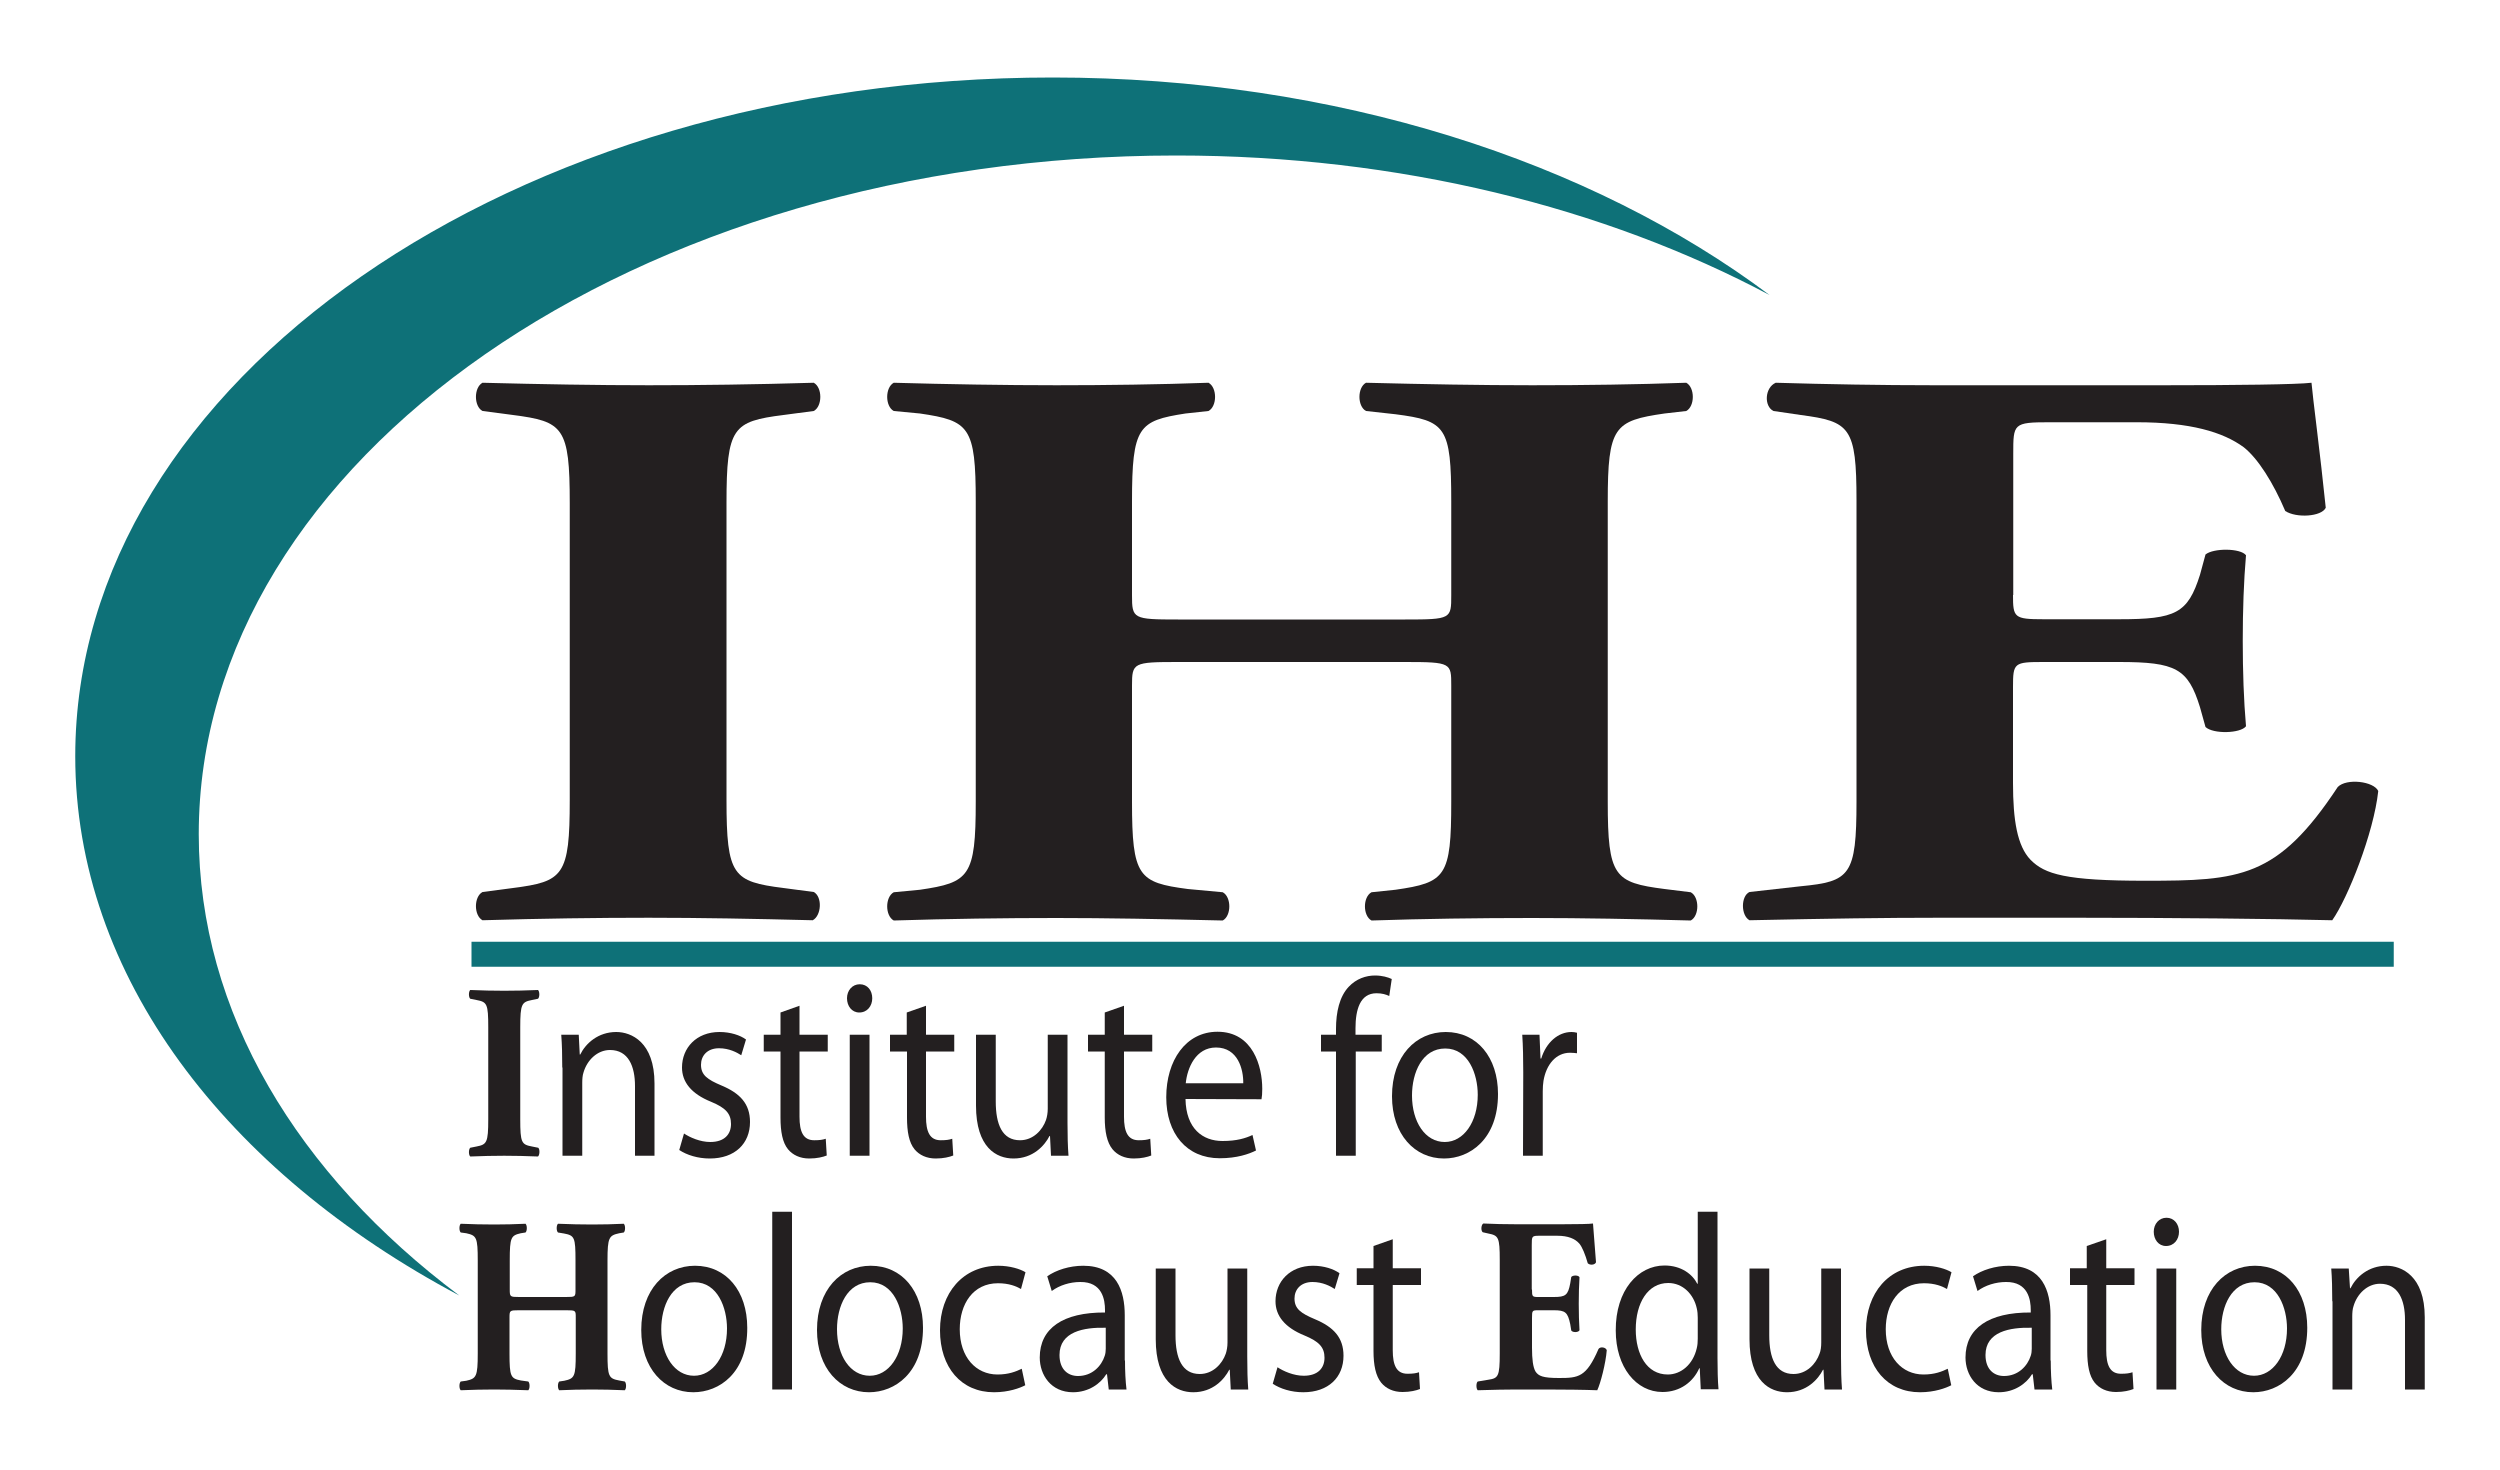 <svg enable-background="new 0 0 100 58.8" viewBox="0 0 100 58.8" xmlns="http://www.w3.org/2000/svg"><path d="m20.81 44.77c0 .94.05 1.01.47 1.09l.25.05c.07.06.06.29-.01.35-.48-.02-.92-.03-1.35-.03s-.88.01-1.36.03c-.07-.06-.07-.29 0-.35l.25-.05c.41-.08.47-.15.47-1.09v-3.68c0-.94-.05-1.01-.47-1.09l-.25-.05c-.07-.06-.07-.29 0-.35.48.02.93.03 1.36.03.42 0 .87-.01 1.35-.03.07.06.07.29 0 .35l-.24.05c-.41.08-.47.15-.47 1.09z" fill="#231f20"/><path d="m22.49 42.7c0-.51-.01-.91-.04-1.31h.7l.04.79h.02c.22-.45.72-.9 1.44-.9.6 0 1.53.4 1.53 2.06v2.89h-.78v-2.79c0-.78-.26-1.44-1-1.44-.51 0-.92.41-1.06.9-.04.11-.05.27-.05.41v2.92h-.79v-3.53z" fill="#231f20"/><path d="m27.36 45.34c.24.16.65.34 1.05.34.57 0 .83-.31.83-.72 0-.42-.22-.65-.8-.89-.79-.32-1.16-.79-1.16-1.37 0-.78.57-1.42 1.5-1.42.44 0 .83.13 1.06.3l-.19.63c-.17-.11-.48-.28-.89-.28-.47 0-.72.3-.72.66 0 .41.25.59.82.83.74.31 1.14.73 1.14 1.46 0 .86-.6 1.46-1.61 1.46-.48 0-.92-.14-1.22-.34z" fill="#231f20"/><path d="m31.98 40.23v1.16h1.13v.67h-1.13v2.61c0 .6.15.94.59.94.22 0 .34-.02.46-.06l.04.67c-.15.06-.39.12-.7.12-.37 0-.66-.14-.85-.37-.22-.27-.3-.7-.3-1.27v-2.64h-.67v-.67h.67v-.89z" fill="#231f20"/><path d="m34.37 40.5c-.3 0-.49-.26-.49-.57s.21-.56.51-.56c.31 0 .5.25.5.56s-.2.57-.52.57zm-.38 5.73v-4.84h.79v4.84z" fill="#231f20"/><path d="m37.04 40.23v1.16h1.13v.67h-1.13v2.61c0 .6.15.94.59.94.22 0 .34-.02.46-.06l.04.67c-.15.06-.39.12-.7.12-.37 0-.66-.14-.85-.37-.22-.27-.3-.7-.3-1.27v-2.64h-.68v-.67h.67v-.89z" fill="#231f20"/><path d="m42.7 44.91c0 .5.01.94.04 1.32h-.7l-.04-.79h-.02c-.2.39-.66.9-1.44.9-.68 0-1.5-.43-1.5-2.12v-2.83h.79v2.67c0 .92.26 1.55.97 1.55.53 0 .9-.41 1.04-.81.04-.12.07-.28.07-.45v-2.96h.79z" fill="#231f20"/><path d="m44.96 40.23v1.16h1.13v.67h-1.13v2.61c0 .6.15.94.59.94.22 0 .34-.02.46-.06l.04.67c-.15.06-.39.12-.7.12-.37 0-.66-.14-.85-.37-.22-.27-.31-.7-.31-1.27v-2.64h-.67v-.67h.67v-.89z" fill="#231f20"/><path d="m47.42 43.96c.02 1.19.69 1.68 1.48 1.68.57 0 .92-.11 1.2-.24l.14.62c-.28.14-.76.31-1.45.31-1.33 0-2.14-.99-2.14-2.44 0-1.47.78-2.62 2.05-2.62 1.42 0 1.79 1.39 1.79 2.28 0 .18-.01.32-.03.42zm2.31-.63c.01-.55-.21-1.43-1.09-1.43-.81 0-1.15.82-1.21 1.43z" fill="#231f20"/><path d="m53.44 46.23v-4.17h-.6v-.67h.6v-.23c0-.68.14-1.3.51-1.69.3-.32.69-.45 1.05-.45.29 0 .52.07.67.14l-.1.68c-.13-.06-.28-.11-.51-.11-.66 0-.84.66-.84 1.4v.26h1.05v.67h-1.04v4.17z" fill="#231f20"/><path d="m57.76 46.34c-1.17 0-2.08-.96-2.08-2.49 0-1.62.96-2.57 2.15-2.57 1.25 0 2.09 1.01 2.09 2.48 0 1.8-1.12 2.58-2.16 2.58zm.03-.66c.75 0 1.32-.79 1.32-1.89 0-.82-.37-1.85-1.3-1.85-.92 0-1.33.96-1.33 1.88 0 1.06.53 1.86 1.31 1.86z" fill="#231f20"/><path d="m60.93 42.9c0-.57-.01-1.06-.04-1.51h.69l.04.95h.03c.2-.65.68-1.06 1.21-1.06.08 0 .14.01.22.03v.82c-.09-.01-.17-.02-.28-.02-.56 0-.95.47-1.06 1.12-.02.13-.03.27-.03.42v2.58h-.79z" fill="#231f20"/><path d="m29.06 32c0 3.04.26 3.26 2.27 3.52l1.22.16c.35.19.31.94-.04 1.13-2.36-.06-4.5-.1-6.56-.1-2.1 0-4.28.03-6.65.1-.35-.19-.35-.94 0-1.13l1.22-.16c2.01-.26 2.27-.48 2.27-3.52v-11.88c0-3.04-.26-3.26-2.27-3.52l-1.22-.16c-.35-.19-.35-.94 0-1.13 2.36.06 4.55.1 6.65.1 2.06 0 4.24-.03 6.6-.1.35.19.35.94 0 1.13l-1.22.16c-2.01.26-2.27.48-2.27 3.52z" fill="#231f20"/><path d="m47.12 26.48c-1.79 0-1.84.03-1.84.94v4.65c0 3 .26 3.23 2.23 3.49l1.4.13c.35.19.35.94 0 1.13-2.49-.06-4.68-.1-6.65-.1-2.1 0-4.28.03-6.51.1-.35-.19-.35-.94 0-1.13l1.05-.1c1.97-.29 2.23-.52 2.23-3.52v-12.01c0-3-.26-3.23-2.23-3.52l-1.05-.1c-.35-.19-.35-.94 0-1.13 2.14.06 4.42.1 6.51.1 1.97 0 4.15-.03 6.08-.1.35.19.35.94 0 1.13l-.92.1c-1.88.29-2.14.52-2.14 3.52v3.75c0 .94.04.97 1.84.97h9.09c1.84 0 1.84-.03 1.84-.97v-3.75c0-3-.22-3.23-2.23-3.49l-1.18-.13c-.35-.19-.35-.94 0-1.13 2.4.06 4.55.1 6.65.1 2.14 0 4.15-.03 6.16-.1.35.19.35.94 0 1.13l-.87.1c-2.01.29-2.27.52-2.27 3.52v12.01c0 3 .26 3.23 2.27 3.49l1.05.13c.35.19.35.94 0 1.13-2.19-.06-4.33-.1-6.34-.1-2.19 0-4.33.03-6.43.1-.35-.19-.35-.94 0-1.13l.96-.1c2.01-.29 2.23-.52 2.23-3.52v-4.65c0-.9 0-.94-1.84-.94z" fill="#231f20"/><path d="m80.52 23.8c0 .9.04.97 1.22.97h3.02c2.27 0 2.75-.23 3.24-1.78l.22-.81c.31-.26 1.4-.26 1.62.03-.09 1.03-.13 2.2-.13 3.42 0 1.23.04 2.39.13 3.42-.22.29-1.31.32-1.62.03l-.22-.79c-.48-1.55-.96-1.81-3.24-1.81h-3.02c-1.18 0-1.22.03-1.22 1v3.84c0 1.49.17 2.52.7 3.07.57.58 1.4.84 4.59.84 3.8 0 5.29-.1 7.7-3.75.35-.36 1.44-.23 1.62.16-.18 1.68-1.22 4.29-1.84 5.17-2.32-.06-6.51-.1-10.1-.1h-5.69c-2.1 0-4.24.03-7.52.1-.35-.19-.35-.97 0-1.13l2.05-.23c1.97-.19 2.23-.42 2.23-3.39v-12.04c0-2.94-.26-3.16-2.23-3.42l-1.09-.16c-.39-.19-.35-.94.09-1.13 2.05.06 4.2.1 6.3.1h9.27c2.8 0 5.29-.03 5.86-.1.04.52.35 2.84.57 5-.17.36-1.18.42-1.62.13-.48-1.13-1.09-2.1-1.66-2.55-.83-.61-2.14-1-4.28-1h-3.5c-1.44 0-1.44.06-1.44 1.26v5.65z" fill="#231f20"/><path d="m7.95 33.37c0-14.99 17.5-27.15 39.1-27.15 8.93 0 17.15 2.08 23.73 5.58-7.14-5.35-17.34-8.7-28.67-8.7-21.59 0-39.1 12.15-39.1 27.15 0 8.79 6.03 16.61 15.36 21.57-6.46-4.84-10.42-11.33-10.42-18.45z" fill="#0e7178"/><path d="m18.86 38.17h76.89" fill="#0e7178" stroke="#0e7178"/><g fill="#231f20"><path d="m20.76 52.41c-.37 0-.38.01-.38.29v1.44c0 .93.05 1 .46 1.08l.29.04c.07.06.07.29 0 .35-.51-.02-.96-.03-1.36-.03-.43 0-.88.01-1.34.03-.07-.06-.07-.29 0-.35l.22-.03c.4-.09.46-.16.46-1.09v-3.72c0-.93-.05-1-.46-1.09l-.22-.03c-.07-.06-.07-.29 0-.35.44.02.91.03 1.34.03.4 0 .85-.01 1.25-.03.07.06.07.29 0 .35l-.19.03c-.39.09-.44.16-.44 1.09v1.16c0 .29.01.3.38.3h1.87c.38 0 .38-.01.38-.3v-1.16c0-.93-.04-1-.46-1.08l-.24-.04c-.07-.06-.07-.29 0-.35.49.02.93.03 1.36.03.44 0 .85-.01 1.27-.03.07.06.07.29 0 .35l-.18.03c-.41.09-.47.16-.47 1.09v3.72c0 .93.05 1 .47 1.08l.22.04c.07.06.07.29 0 .35-.45-.02-.89-.03-1.3-.03-.45 0-.89.01-1.32.03-.07-.06-.07-.29 0-.35l.2-.03c.41-.09.46-.16.46-1.09v-1.44c0-.28 0-.29-.38-.29z"/><path d="m27.73 55.69c-1.17 0-2.08-.96-2.08-2.49 0-1.62.96-2.57 2.15-2.57 1.25 0 2.09 1.01 2.09 2.48.01 1.8-1.11 2.58-2.16 2.58zm.03-.66c.75 0 1.32-.79 1.32-1.89 0-.82-.37-1.85-1.3-1.85-.92 0-1.33.96-1.33 1.88 0 1.06.54 1.86 1.31 1.86z"/><path d="m30.89 48.47h.79v7.11h-.79z"/><path d="m34.76 55.69c-1.17 0-2.08-.96-2.08-2.49 0-1.62.96-2.57 2.15-2.57 1.25 0 2.09 1.01 2.09 2.48 0 1.8-1.12 2.58-2.16 2.58zm.03-.66c.75 0 1.32-.79 1.32-1.89 0-.82-.37-1.85-1.3-1.85-.92 0-1.33.96-1.33 1.88 0 1.06.53 1.86 1.31 1.86z"/><path d="m41.01 55.41c-.21.11-.66.28-1.25.28-1.31 0-2.16-.99-2.16-2.48s.92-2.58 2.33-2.58c.47 0 .88.13 1.09.26l-.18.67c-.19-.11-.48-.23-.92-.23-1 0-1.53.83-1.53 1.84 0 1.12.65 1.81 1.51 1.81.45 0 .74-.12.97-.23z"/><path d="m45 54.42c0 .42.02.83.06 1.16h-.71l-.07-.61h-.03c-.23.38-.71.72-1.33.72-.88 0-1.33-.69-1.33-1.39 0-1.17.93-1.81 2.61-1.8v-.1c0-.4-.1-1.13-.99-1.12-.41 0-.83.13-1.14.36l-.18-.59c.36-.25.89-.42 1.44-.42 1.34 0 1.66 1.01 1.66 1.98v1.81zm-.78-1.31c-.86-.02-1.84.15-1.84 1.09 0 .58.34.84.74.84.57 0 .94-.4 1.07-.81.03-.09.04-.19.04-.28v-.84z"/><path d="m49.89 54.26c0 .5.01.94.04 1.32h-.7l-.04-.79h-.02c-.2.39-.66.9-1.44.9-.68 0-1.5-.43-1.5-2.12v-2.83h.79v2.67c0 .92.26 1.55.97 1.55.53 0 .9-.41 1.04-.81.04-.12.07-.28.07-.45v-2.96h.79z"/><path d="m51.1 54.69c.24.16.65.34 1.05.34.57 0 .83-.31.83-.72 0-.42-.22-.65-.8-.89-.79-.32-1.16-.79-1.16-1.37 0-.78.57-1.42 1.5-1.42.44 0 .83.13 1.06.3l-.19.63c-.17-.11-.48-.28-.89-.28-.47 0-.72.3-.72.66 0 .41.25.59.82.83.74.31 1.14.73 1.14 1.46 0 .86-.6 1.46-1.61 1.46-.48 0-.92-.14-1.22-.34z"/><path d="m55.71 49.57v1.16h1.13v.67h-1.13v2.61c0 .6.15.94.59.94.22 0 .34-.02.46-.06l.04.67c-.15.06-.39.12-.7.12-.37 0-.66-.14-.85-.37-.22-.27-.31-.7-.31-1.27v-2.64h-.67v-.67h.67v-.89z"/><path d="m61.28 51.58c0 .28.01.3.25.3h.62c.47 0 .57-.07.66-.55l.04-.25c.06-.08.29-.08.33.01-.02.32-.03.68-.03 1.06s.01.74.03 1.06c-.04.09-.27.1-.33.01l-.04-.25c-.1-.48-.2-.56-.66-.56h-.62c-.24 0-.25.01-.25.31v1.19c0 .46.04.78.14.95.12.18.29.26.94.26.78 0 1.09-.03 1.58-1.16.07-.11.3-.07.33.05-.04.52-.25 1.33-.38 1.6-.48-.02-1.34-.03-2.07-.03h-1.17c-.43 0-.87.01-1.54.03-.07-.06-.07-.3 0-.35l.42-.07c.4-.06.46-.13.46-1.05v-3.74c0-.91-.05-.98-.46-1.06l-.22-.05c-.08-.06-.07-.29.02-.35.42.02.86.03 1.29.03h1.9c.57 0 1.09-.01 1.2-.03.01.16.07.88.12 1.55-.04.11-.24.13-.33.04-.1-.35-.22-.65-.34-.79-.17-.19-.44-.31-.88-.31h-.72c-.3 0-.3.02-.3.39v1.76z"/><path d="m68.7 48.47v5.85c0 .43.01.92.04 1.25h-.71l-.04-.84h-.02c-.24.54-.76.95-1.47.95-1.05 0-1.87-.99-1.87-2.46-.01-1.62.9-2.6 1.95-2.6.67 0 1.12.35 1.31.73h.02v-2.88zm-.79 4.24c0-.12-.01-.26-.04-.38-.12-.55-.55-1.01-1.14-1.01-.82 0-1.3.8-1.3 1.86 0 .99.44 1.8 1.28 1.8.53 0 1.01-.4 1.16-1.05.03-.12.04-.24.04-.38z"/><path d="m73.64 54.26c0 .5.01.94.04 1.32h-.7l-.04-.79h-.02c-.2.39-.66.9-1.44.9-.68 0-1.5-.43-1.5-2.12v-2.83h.79v2.67c0 .92.26 1.55.97 1.55.53 0 .9-.41 1.04-.81.05-.12.07-.28.07-.45v-2.96h.79z"/><path d="m78.05 55.41c-.21.11-.66.28-1.25.28-1.31 0-2.16-.99-2.16-2.48s.91-2.58 2.33-2.58c.47 0 .88.13 1.09.26l-.18.67c-.19-.11-.48-.23-.92-.23-1 0-1.53.83-1.53 1.84 0 1.12.65 1.81 1.51 1.81.45 0 .74-.12.97-.23z"/><path d="m82.03 54.42c0 .42.02.83.06 1.16h-.71l-.07-.61h-.03c-.23.38-.71.72-1.33.72-.88 0-1.33-.69-1.33-1.39 0-1.17.93-1.81 2.61-1.8v-.1c0-.4-.1-1.13-.99-1.12-.41 0-.83.13-1.14.36l-.18-.59c.36-.25.89-.42 1.44-.42 1.34 0 1.66 1.01 1.66 1.98v1.81zm-.77-1.31c-.86-.02-1.84.15-1.84 1.09 0 .58.34.84.74.84.57 0 .94-.4 1.07-.81.03-.09.04-.19.04-.28v-.84z"/><path d="m84.25 49.57v1.16h1.13v.67h-1.13v2.61c0 .6.15.94.59.94.22 0 .34-.02.46-.06l.04.67c-.15.06-.39.12-.7.12-.37 0-.66-.14-.85-.37-.22-.27-.3-.7-.3-1.27v-2.64h-.69v-.67h.67v-.89z"/><path d="m86.64 49.84c-.3 0-.49-.26-.49-.57s.21-.56.51-.56.5.25.5.56-.2.57-.52.57zm-.38 5.74v-4.84h.79v4.84z"/><path d="m90.13 55.69c-1.17 0-2.08-.96-2.08-2.49 0-1.62.96-2.57 2.15-2.57 1.25 0 2.09 1.01 2.09 2.48 0 1.8-1.12 2.58-2.16 2.58zm.03-.66c.75 0 1.32-.79 1.32-1.89 0-.82-.37-1.85-1.3-1.85-.92 0-1.33.96-1.33 1.88 0 1.06.54 1.86 1.31 1.86z"/><path d="m93.29 52.05c0-.51-.01-.91-.04-1.31h.7l.05.79h.02c.22-.45.72-.9 1.44-.9.6 0 1.53.4 1.53 2.06v2.89h-.79v-2.79c0-.78-.26-1.44-1-1.44-.51 0-.92.41-1.06.9-.04.11-.05.27-.05.41v2.92h-.79v-3.53z"/></g></svg>